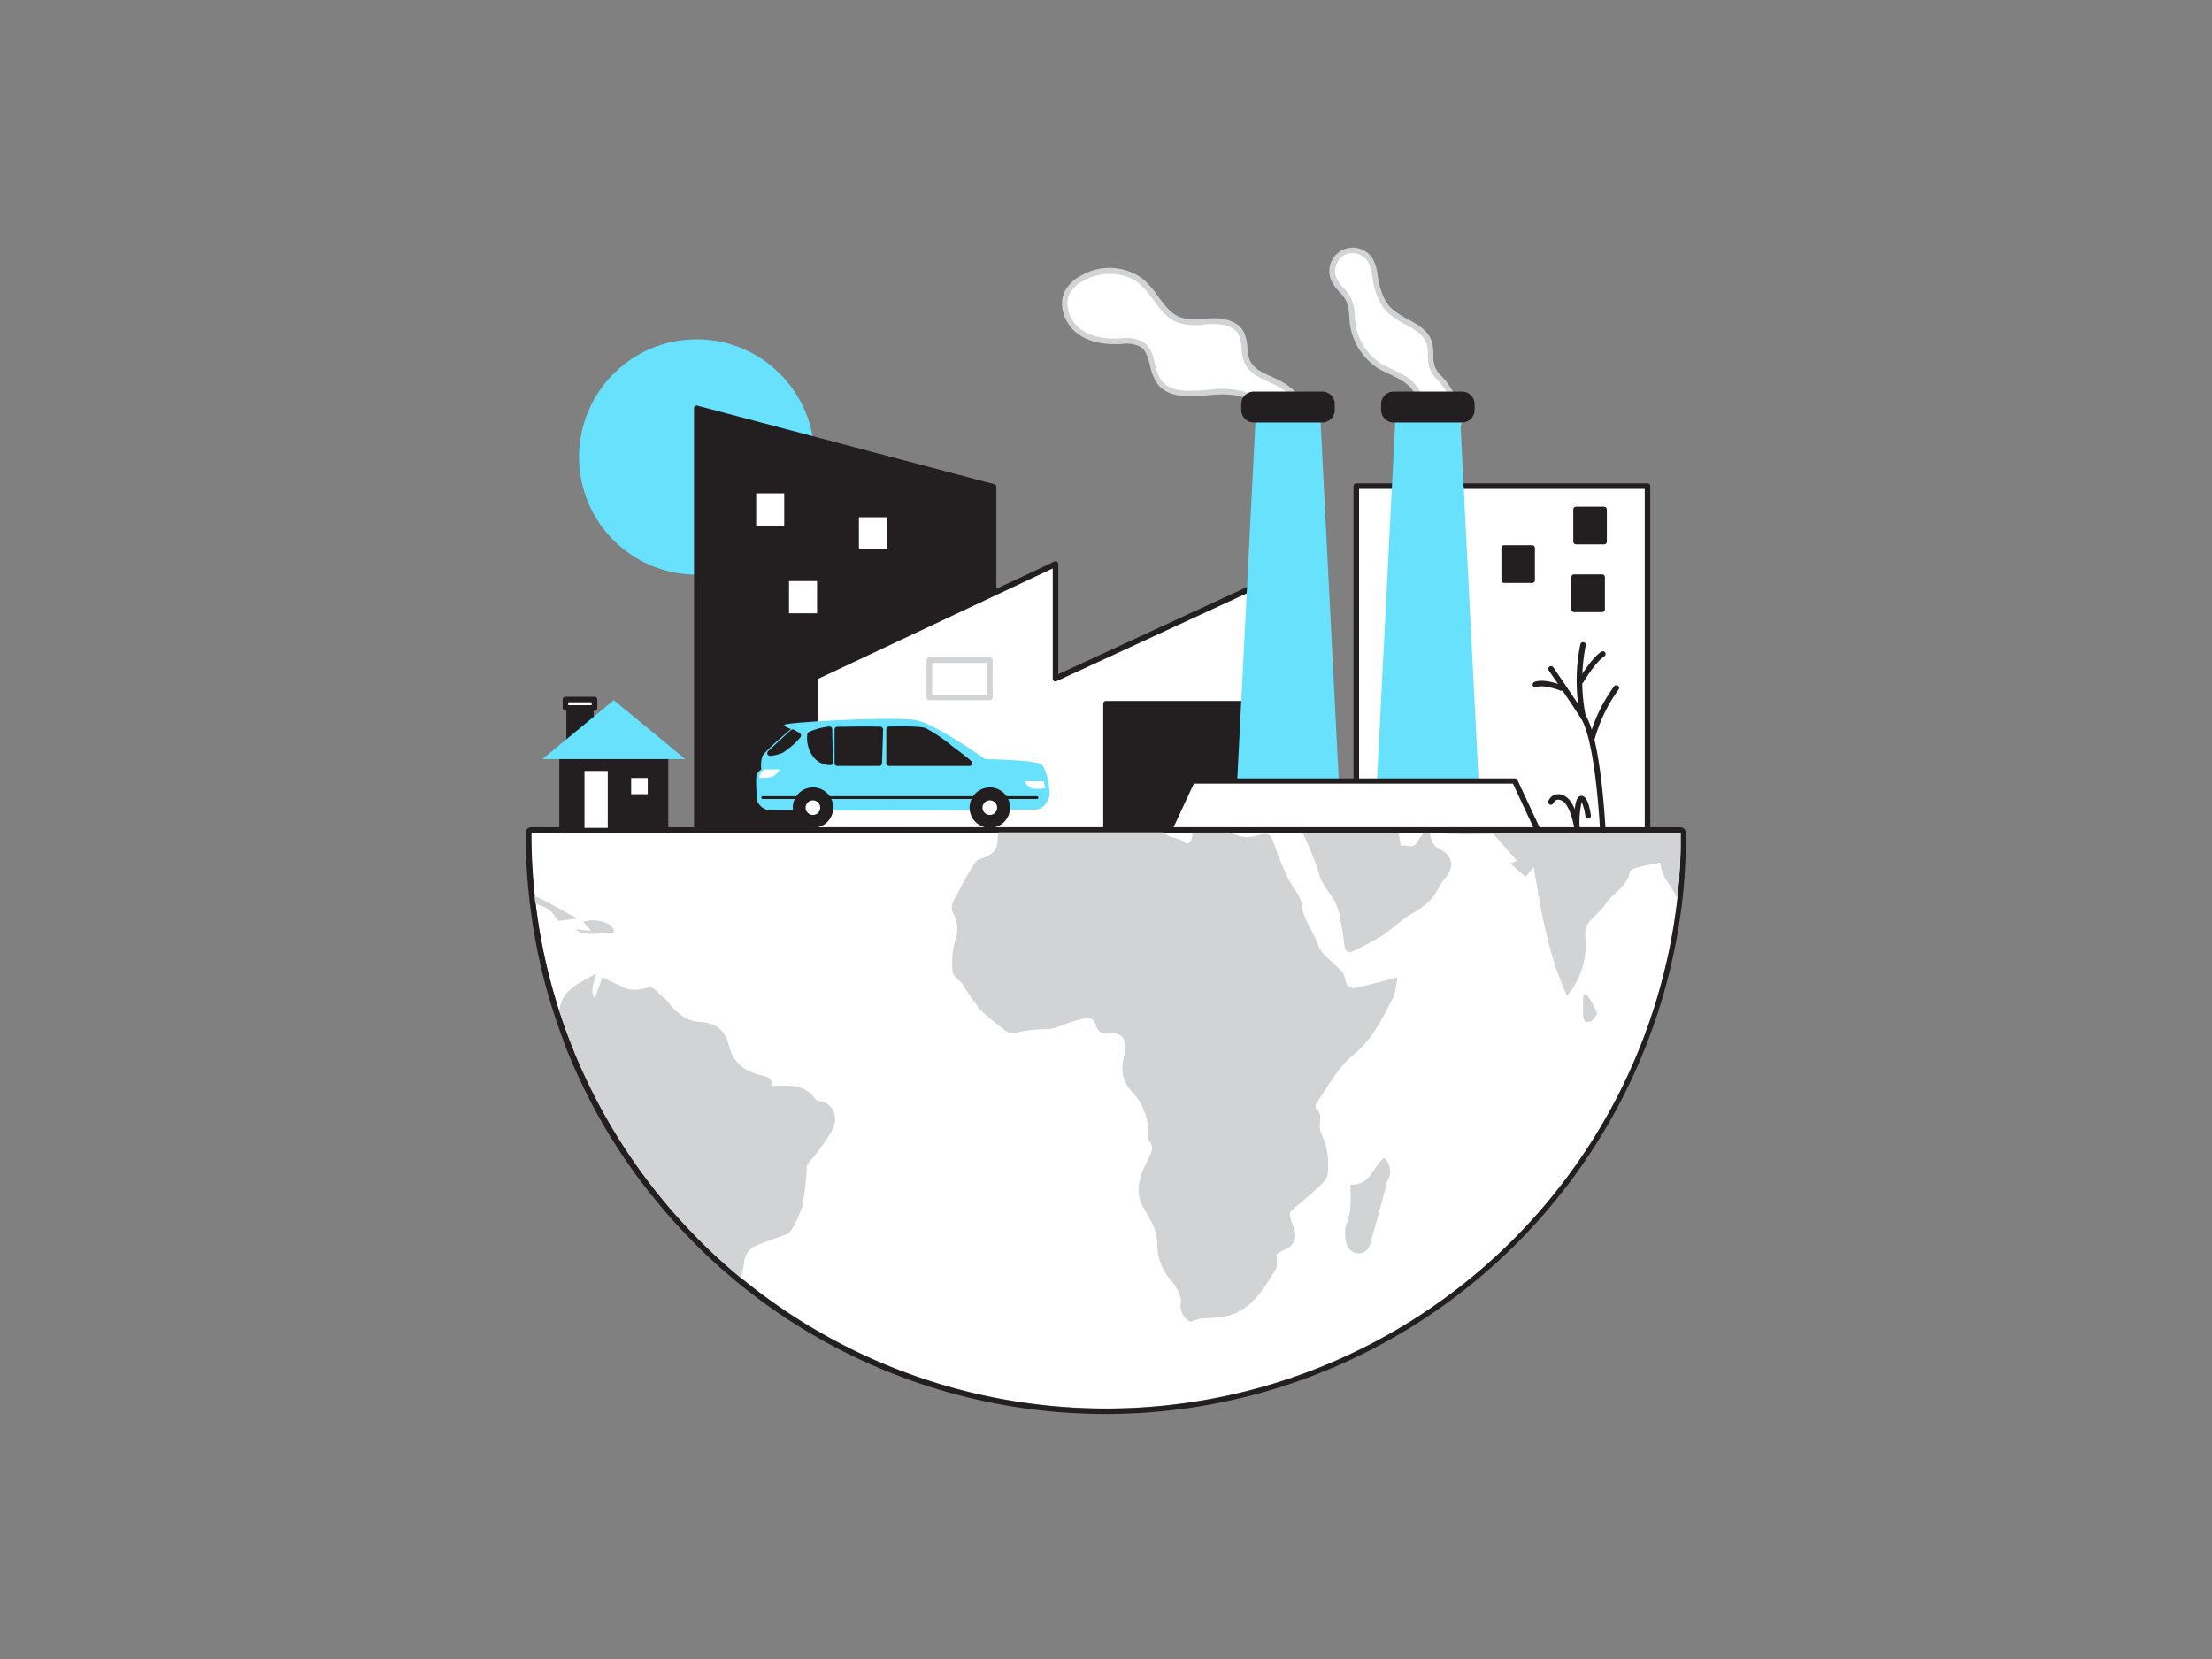 <svg xmlns="http://www.w3.org/2000/svg" viewBox="0 0 400 300"><rect x="0" y="0" width="400" height="300" fill="#808080" stroke="none"/><g id="_233_global_warming_flatline" data-name="#233_global_warming_flatline"><circle cx="125.99" cy="82.64" r="21.28" fill="#68e1fd"/><path d="M219.6,70.87c-3.61.27-8.09,1-10.11-2-1.37-2-1-5.22-3-6.58-1.2-.79-2.76-.6-4.19-.54a10.93,10.93,0,0,1-7.38-2c-2-1.64-3.07-4.66-1.85-7a6.51,6.51,0,0,1,2.75-2.57c3.36-1.83,7.85-1.73,10.73.78,2.4,2.08,3.6,5.6,6.55,6.78,1.87.75,4,.35,6,.27s4.32.36,5.32,2.11c.89,1.54.41,3.55,1.13,5.17,1,2.24,3.75,2.92,5.9,4.1s5.67,4.42,5.45,7.22-3.12,4-5.41,2.25c-1.48-1.11-1.58-3.67-2.75-5.08C226.48,71.14,222.88,70.62,219.6,70.87Z" fill="#fff"/><path d="M233.69,80.2a4.26,4.26,0,0,1-2.55-.9,6.15,6.15,0,0,1-1.79-3,7.3,7.3,0,0,0-1-2.15c-1.77-2.14-4.69-3.07-8.67-2.78h0l-1.07.09c-3.52.3-7.51.64-9.5-2.32a9.84,9.84,0,0,1-1.16-3.07c-.35-1.38-.69-2.68-1.73-3.37a5.66,5.66,0,0,0-3.41-.48l-.48,0c-2.21.1-5.35-.18-7.72-2.08-2.06-1.67-3.37-5-2-7.59a7,7,0,0,1,3-2.78,10.11,10.11,0,0,1,11.29.84,17.51,17.51,0,0,1,2.53,3c1.14,1.57,2.22,3,3.88,3.72a9.82,9.82,0,0,0,4.42.31c.45,0,.9-.07,1.35-.08,1.62-.07,4.51.16,5.78,2.36a7,7,0,0,1,.7,2.93,7,7,0,0,0,.45,2.29c.67,1.51,2.28,2.25,4,3,.57.26,1.15.53,1.69.82,2.44,1.34,5.94,4.71,5.71,7.7a3.73,3.73,0,0,1-2.14,3.18A3.62,3.62,0,0,1,233.69,80.2ZM221,70.31c3.58,0,6.36,1.09,8.09,3.19A8.25,8.25,0,0,1,230.29,76a5.4,5.4,0,0,0,1.45,2.55,3,3,0,0,0,3.06.46,2.7,2.7,0,0,0,1.55-2.35c.19-2.41-2.95-5.52-5.19-6.74-.52-.29-1.08-.54-1.63-.8-1.8-.82-3.66-1.68-4.49-3.54a8.09,8.09,0,0,1-.53-2.6,6,6,0,0,0-.57-2.53c-1-1.8-3.75-1.9-4.87-1.85-.44,0-.88.05-1.31.08a10.7,10.7,0,0,1-4.87-.39c-1.93-.77-3.14-2.44-4.32-4.05a16.62,16.62,0,0,0-2.37-2.82c-2.57-2.22-6.84-2.53-10.17-.71A6,6,0,0,0,193.48,53c-1.15,2.17,0,4.93,1.72,6.34,2.12,1.71,5,2,7.05,1.86l.47,0a6.51,6.51,0,0,1,4,.64c1.37.9,1.77,2.46,2.15,4a8.94,8.94,0,0,0,1,2.75c1.66,2.48,5.34,2.16,8.58,1.89l1.09-.09h0C220.05,70.33,220.53,70.31,221,70.31Z" fill="#d1d3d4"/><path d="M249.43,66.17a11,11,0,0,1-4.85-7.79,12.69,12.69,0,0,0-.67-4.14c-.67-1.41-2.13-2.35-2.75-3.79A3.75,3.75,0,0,1,247.8,47a8.42,8.42,0,0,1,.89,3.15,10.6,10.6,0,0,0,2.55,5.91c2.25,2.23,6.23,2.88,7.22,5.89.46,1.42,0,3,.52,4.43a8.45,8.45,0,0,0,2,2.67c1.59,1.88,3.7,6.16,2.5,8.7s-4.34,2.59-5.86.16c-1-1.56-.16-4-.74-5.73-1.13-3.34-3.82-4.23-6.64-5.6C250,66.47,249.69,66.32,249.43,66.17Z" fill="#fff"/><path d="M260.55,80.19a4,4,0,0,1-3.38-2,6.14,6.14,0,0,1-.59-3.44,7.85,7.85,0,0,0-.2-2.39c-.93-2.75-3-3.72-5.4-4.84l-1-.47c-.28-.14-.55-.29-.82-.46a11.47,11.47,0,0,1-5.08-8.15c-.05-.39-.08-.78-.1-1.18a7.67,7.67,0,0,0-.53-2.8,7.68,7.68,0,0,0-1.26-1.71,7.53,7.53,0,0,1-1.49-2.11,4.25,4.25,0,0,1,7.52-3.89,7.94,7.94,0,0,1,.9,3l.05.33c.28,1.67.83,4.07,2.41,5.63a13.46,13.46,0,0,0,3,2c1.8,1,3.67,2,4.33,4.06a7.85,7.85,0,0,1,.28,2.34,6.68,6.68,0,0,0,.24,2.08,5.28,5.28,0,0,0,1.29,1.86l.59.66c1.8,2.12,3.86,6.52,2.57,9.23a3.72,3.72,0,0,1-3.13,2.21Zm-16-34.42a3,3,0,0,0-1.4.33,3.39,3.39,0,0,0-1.5,4.15,7.07,7.07,0,0,0,1.32,1.83,8.14,8.14,0,0,1,1.42,2A8.53,8.53,0,0,1,245,57.2c0,.37,0,.75.09,1.12a10.44,10.44,0,0,0,4.62,7.42h0c.24.15.48.28.73.41l1,.46c2.5,1.17,4.85,2.28,5.91,5.44a8.16,8.16,0,0,1,.26,2.72,5.38,5.38,0,0,0,.43,2.89,3,3,0,0,0,2.7,1.53A2.69,2.69,0,0,0,263,77.55c1-2.18-.78-6.21-2.44-8.15-.18-.23-.37-.43-.56-.63a6.07,6.07,0,0,1-1.49-2.21,7.33,7.33,0,0,1-.3-2.4,6.76,6.76,0,0,0-.23-2c-.54-1.65-2.16-2.55-3.87-3.5a13.87,13.87,0,0,1-3.22-2.19c-1.79-1.76-2.39-4.37-2.69-6.18l-.06-.33a7,7,0,0,0-.77-2.64A3.38,3.38,0,0,0,244.52,45.77Z" fill="#d1d3d4"/><rect x="102.91" y="128.02" width="3.95" height="5.46" fill="#231f20"/><path d="M106.85,134h-3.94a.5.5,0,0,1-.5-.5V128a.5.5,0,0,1,.5-.5h3.94a.5.5,0,0,1,.5.5v5.47A.5.5,0,0,1,106.85,134Zm-3.44-1h2.94v-4.47h-2.94Z" fill="#231f20"/><rect x="102.25" y="126.49" width="5.26" height="1.54" fill="#fff"/><path d="M107.51,128.52h-5.26a.5.5,0,0,1-.5-.5v-1.53a.5.5,0,0,1,.5-.5h5.26a.5.5,0,0,1,.5.5V128A.5.5,0,0,1,107.51,128.52Zm-4.76-1H107V127h-4.26Z" fill="#231f20"/><rect x="245.26" y="87.9" width="52.65" height="62.94" fill="#fff"/><path d="M297.92,151.34H245.26a.5.5,0,0,1-.5-.5V87.9a.5.5,0,0,1,.5-.5h52.66a.5.5,0,0,1,.5.5v62.94A.5.5,0,0,1,297.92,151.34Zm-52.16-1h51.66V88.4H245.76Z" fill="#231f20"/><polygon points="179.66 150.84 125.99 150.84 125.99 73.88 179.66 88.09 179.66 150.84" fill="#231f20"/><path d="M179.66,151.34H126a.5.5,0,0,1-.5-.5v-77a.48.48,0,0,1,.62-.48l53.68,14.2a.5.5,0,0,1,.37.49v62.75A.5.5,0,0,1,179.66,151.34Zm-53.17-1h52.67V88.47L126.49,74.53Z" fill="#231f20"/><polygon points="190.87 122.72 190.87 102 147.38 122.43 147.38 150.22 235.73 150.22 235.73 102 190.87 122.72" fill="#fff"/><path d="M235.73,150.71H147.38a.5.5,0,0,1-.5-.5V122.43a.49.49,0,0,1,.29-.45l43.48-20.43a.48.48,0,0,1,.48,0,.49.49,0,0,1,.24.42v19.94l44.15-20.39a.51.51,0,0,1,.48,0,.48.48,0,0,1,.23.42v48.21A.5.5,0,0,1,235.73,150.71Zm-87.85-1h87.35V102.78l-44.15,20.39a.51.51,0,0,1-.48,0,.48.48,0,0,1-.23-.42V102.79l-42.49,20Z" fill="#231f20"/><rect x="200" y="127.25" width="26.68" height="22.81" fill="#231f20"/><path d="M226.68,150.56H200a.5.5,0,0,1-.5-.5V127.25a.5.5,0,0,1,.5-.5h26.68a.5.5,0,0,1,.5.5v22.81A.5.5,0,0,1,226.68,150.56Zm-26.18-1h25.68V127.75H200.5Z" fill="#231f20"/><polygon points="227.04 75.89 238.78 75.89 242.1 141.26 223.72 141.26 227.04 75.89" fill="#68e1fd"/><rect x="224.96" y="71.31" width="15.9" height="4.58" rx="1.75" fill="#231f20"/><path d="M239.11,76.39h-12.4a2.25,2.25,0,0,1-2.25-2.25V73.07a2.26,2.26,0,0,1,2.25-2.26h12.4a2.26,2.26,0,0,1,2.25,2.26v1.07A2.25,2.25,0,0,1,239.11,76.39Zm-12.4-4.58a1.26,1.26,0,0,0-1.25,1.26v1.07a1.25,1.25,0,0,0,1.25,1.25h12.4a1.25,1.25,0,0,0,1.25-1.25V73.07a1.26,1.26,0,0,0-1.25-1.26Z" fill="#231f20"/><polygon points="252.32 75.89 264.06 75.89 267.38 141.26 249 141.26 252.32 75.89" fill="#68e1fd"/><rect x="250.24" y="71.31" width="15.9" height="4.58" rx="1.75" fill="#231f20"/><path d="M264.39,76.39H252a2.25,2.25,0,0,1-2.25-2.25V73.07A2.26,2.26,0,0,1,252,70.81h12.4a2.26,2.26,0,0,1,2.25,2.26v1.07A2.25,2.25,0,0,1,264.39,76.39ZM252,71.81a1.26,1.26,0,0,0-1.25,1.26v1.07A1.25,1.25,0,0,0,252,75.39h12.4a1.25,1.25,0,0,0,1.25-1.25V73.07a1.26,1.26,0,0,0-1.25-1.26Z" fill="#231f20"/><polygon points="215.56 141.26 273.91 141.26 278.1 150.22 211.37 150.22 215.56 141.26" fill="#fff"/><path d="M278.1,150.71H211.37a.48.48,0,0,1-.42-.23.51.51,0,0,1,0-.48l4.19-8.95a.49.49,0,0,1,.45-.29h58.35a.51.51,0,0,1,.46.29l4.18,8.95a.46.46,0,0,1,0,.48A.48.48,0,0,1,278.1,150.71Zm-65.94-1h65.16l-3.73-8H215.88Z" fill="#231f20"/><path d="M96.06,150.59c0,.06,0,.12,0,.18a102.84,102.84,0,0,0,.62,11.3,9.55,9.55,0,0,0,.15,1.31A102.87,102.87,0,0,0,101,182.45l.6,1.79c.22.65.45,1.3.67,1.94s.41,1.07.61,1.6.43,1.13.64,1.68a2,2,0,0,1,.12.26c.33.85.7,1.7,1.06,2.53.17.41.35.81.53,1.21l.66,1.41q.34.75.72,1.5,1.08,2.24,2.28,4.4.34.64.72,1.29c.2.35.39.71.6,1.05.48.83,1,1.65,1.49,2.47.28.46.56.91.86,1.36s.75,1.16,1.14,1.73a98.89,98.89,0,0,0,5.9,7.94l.8,1,.66.79.9,1c.82.94,1.66,1.85,2.51,2.75l1.28,1.33,1.24,1.25,1.39,1.35c.58.55,1.17,1.1,1.77,1.64s1.09,1,1.66,1.48,1.39,1.19,2.1,1.78a104,104,0,0,0,169.42-68.41c.11-1,.2-2,.29-2.95q.06-.6.09-1.2a1.64,1.64,0,0,1,0-.23q.07-1,.12-1.95c.06-1.07.1-2.15.11-3.23,0-.74,0-1.49,0-2.24a1.1,1.1,0,0,0,0-.18Z" fill="#fff"/><path d="M303.93,150.59a1.1,1.1,0,0,1,0,.18c0,.75,0,1.5,0,2.24,0,1.08-.05,2.16-.11,3.23q0,1-.12,1.95a1.64,1.64,0,0,0,0,.23q0,.6-.09,1.2c-.09,1-.18,2-.29,2.95A104,104,0,0,1,133.87,231c-.71-.59-1.42-1.18-2.1-1.78s-1.11-1-1.66-1.48-1.19-1.09-1.77-1.64L127,224.73l-1.24-1.25-1.28-1.33c-.85-.9-1.69-1.81-2.51-2.75l-.9-1-.66-.79-.8-1a98.89,98.89,0,0,1-5.9-7.94c-.39-.57-.77-1.15-1.14-1.73s-.58-.9-.86-1.36c-.51-.82-1-1.64-1.49-2.47-.21-.34-.4-.7-.6-1.05s-.49-.86-.72-1.29q-1.2-2.16-2.28-4.4-.37-.75-.72-1.5l-.66-1.41c-.18-.4-.36-.8-.53-1.21-.36-.83-.73-1.68-1.06-2.53a2,2,0,0,0-.12-.26c-.21-.55-.43-1.11-.64-1.68s-.41-1.06-.61-1.6-.45-1.29-.67-1.94l-.6-1.79a102.87,102.87,0,0,1-4.14-19.07,9.55,9.55,0,0,1-.15-1.31,102.84,102.84,0,0,1-.62-11.3c0-.06,0-.12,0-.18H303.93m0-1H96.06a1,1,0,0,0-1,.93,2.36,2.36,0,0,0,0,.25,105.55,105.55,0,0,0,.62,11.41,13.22,13.22,0,0,0,.16,1.36A103,103,0,0,0,100,182.76c.19.6.4,1.21.6,1.8s.45,1.31.68,2,.39,1,.57,1.52l0,.1c.21.57.43,1.14.66,1.69,0,.11.08.18.1.24.31.79.65,1.6,1.08,2.58.16.39.34.8.55,1.24s.43.94.65,1.41.48,1,.73,1.52c.73,1.51,1.51,3,2.3,4.44.23.42.47.86.73,1.3l.12.22c.17.29.33.58.5.86.5.87,1,1.74,1.49,2.47l.22.36.64,1c.41.65.79,1.22,1.16,1.76,1.84,2.74,3.85,5.44,6,8l.81,1c.21.26.44.52.66.78s.62.73.94,1.08c.82.94,1.65,1.85,2.52,2.76.42.45.85.9,1.29,1.34s.83.86,1.26,1.27.92.91,1.38,1.35l.44.41,1.36,1.26c.55.5,1.1,1,1.67,1.48s1.4,1.21,2.12,1.8a105,105,0,0,0,171-69.07c.13-1.12.22-2.07.29-3,0-.39.07-.8.1-1.2v-.08a.28.28,0,0,0,0-.09.13.13,0,0,0,0-.06c.05-.66.08-1.32.11-2,.06-1.07.1-2.17.12-3.26,0-.74,0-1.5,0-2.26a2.64,2.64,0,0,0,0-.28,1,1,0,0,0-1-.9Z" fill="#231f20"/><path d="M260,153.33a2.71,2.71,0,0,1-1.18-1.52,4.72,4.72,0,0,1-.2-1.22h-1.12a7,7,0,0,0-1.06,1.49c-.79,1.59-2.08.62-3.14.82-.11-.66-.21-1.32-.35-2,0-.11,0-.21-.06-.33h-1l-.1.25-.12-.25H235.57c.34.74.68,1.49,1,2.23.53,1.22,1,2.45,1.49,3.69.34.9.48,1.88.89,2.72a25.2,25.2,0,0,0,1.81,2.8,9.93,9.93,0,0,1,1.35,2.95,59.47,59.47,0,0,1,1,6c.19,1.08.65,1.48,1.64,1a51.52,51.52,0,0,0,5.19-2.77c1.77-1.15,3.26-2.74,5.09-3.8a25.81,25.81,0,0,0,2.51-1.64,9.48,9.48,0,0,0,1.85-1.89c.3-.44.54-.93.83-1.39a7.74,7.74,0,0,1,.89-1.4C263.2,156.73,262.78,154.7,260,153.33Z" fill="#d1d3d4"/><path d="M260.88,150.59a8.49,8.49,0,0,0,1.7.23c2.58.16,5.18,0,7.49,0,1.46,1.66,2.85,3.26,4.24,4.83l-1.21.5,2.79,2.42,1.44-1.75c.25,1.32.48,2.73.73,4.18.39,2.38.85,4.9,1.48,7.36a61.19,61.19,0,0,0,3.81,11.73,14.18,14.18,0,0,0,3.35-10.24,5,5,0,0,1,.35-2.7c.89-1.32,2.37-2.26,3.23-3.6,1.33-2.08,3.94-3.15,4.45-5.87.08-.34.82-.68,1.31-.8,1.35-.36,2.74-.59,4.15-.89a10.39,10.39,0,0,0,1,3,16.72,16.72,0,0,1,2.1,3.58c.11-1,.2-2,.29-2.95q.06-.6.09-1.2a1.64,1.64,0,0,1,0-.23q.07-1,.12-1.95c.06-1.07.1-2.15.11-3.23,0-.74,0-1.49,0-2.24a1.1,1.1,0,0,0,0-.18Z" fill="#d1d3d4"/><path d="M133.86,231a6.48,6.48,0,0,0,.61-2.09c.12-1.76.7-2.94,2.16-3.61,1.71-.78,3.53-1.3,5.29-2a2,2,0,0,0,1.05-.67,20.09,20.09,0,0,0,2.14-4.59,56.75,56.75,0,0,0,.78-6.81,1.39,1.39,0,0,1,.15-.72c.9-1.17,1.93-2.25,2.74-3.49s2.13-2.86,2.22-4.35a3.2,3.2,0,0,0-3-3.58,1.25,1.25,0,0,1-.73-.55c-2-2.74-5-2.13-7.81-2.18.24-1.18-.36-1.56-1.58-1.84-2.86-.66-5.15-2-6-5.23-.87-3.41-2.55-4.37-6.1-4.56a6.51,6.51,0,0,1-2.91-1.41,12.44,12.44,0,0,1-1.85-1.85,6.7,6.7,0,0,0-.92-1c-1-.68-1.7-2.13-3-1.85s-2.78.65-4.17,0-2.51-1.18-4-1.89c-.37,1-.86,2.36-1.38,3.8-1-1.49,0-2.95.23-4.5-2.76,1.71-6,2.68-6.6,6.46l-.18-.11A104,104,0,0,0,133.86,231Z" fill="#d1d3d4"/><path d="M243.61,178.15c-.4-.69-.35-1.7-.83-2.29-.9-1.09-2.09-1.94-3.08-3a5.37,5.37,0,0,1-1.31-1.89c-.81-2.48-2.66-4.45-2.95-7.26-.18-1.73-1.78-3.28-2.57-5a63.59,63.59,0,0,1-2.63-6.53c-.54-1.63-1.46-1.49-2.76-1.14a6,6,0,0,1-3,.22c-.77-.2-1.53-.44-2.29-.71H215.7a2.82,2.82,0,0,0-.1.52c-.11,1.23-.64,1.9-1.81,1-1-.74-2.59-.57-3.43-1.55H180.57a3.44,3.44,0,0,0-.15,1.1c0,2.29-1.21,3.09-3,3.65a2.15,2.15,0,0,0-1.16.8c-1.07,1.74-2.14,3.49-3,5.32-.65,1.28-1.83,2.37-.64,4.25a5.86,5.86,0,0,1,.13,4.37,14.38,14.38,0,0,0-.47,5.74c0,.41.44.82.73,1.18s.69.53.93.86a43.54,43.54,0,0,0,3.26,4.73,46.06,46.06,0,0,0,4.32,3.63,2.71,2.71,0,0,0,2.92.42,25.07,25.07,0,0,1,4.71-.46,8.33,8.33,0,0,0,1.8-.27,36.8,36.8,0,0,1,3.68-1.32c1.25-.26,3-1.05,3.54.83.53,1.7,1.49,1.64,2.85,1.51a2.39,2.39,0,0,1,1.95.7,3.83,3.83,0,0,1,.5,2.7c-.82,2.76-.84,5.07,1.42,7.38a10,10,0,0,1,2.66,7.61,1.71,1.71,0,0,0,.28,1.07c.91,1.24.36,2.13-.25,3.38-1.35,2.76-2.63,5.59-.74,8.82,1.13,1.92,2.36,3.82,2.44,6.35a9.7,9.7,0,0,0,2.39,6.57c1,1.08,2,2.85,1.87,4.18a3.16,3.16,0,0,0,1.76,3.41,11.46,11.46,0,0,1,1.78-.59,32.89,32.89,0,0,0,5.11-.53c4.24-1.22,6.31-4.85,8.46-8.27.4-.63.15-1.67.22-2.88.25-.14.82-.5,1.43-.79a2.79,2.79,0,0,0,1.71-3.76c-.19-.66-.5-1.29-.66-2-.09-.37-.15-1,.06-1.15,1.41-1.29,2.94-2.45,4.33-3.76.91-.85,2.1-1.8,2.32-2.88a13.89,13.89,0,0,0-.24-5c-.19-1.12-.92-2.14-1.13-3.25s.6-2.63-.7-3.71c-.16-.13-.08-.8.1-1.06,2.11-2.91,3.81-6.35,6.52-8.54,3.58-2.9,5.36-6.72,7.33-10.53a13,13,0,0,0,.71-3.59c-2.72.7-5.15,1.37-7.6,1.91A1.63,1.63,0,0,1,243.61,178.15Z" fill="#d1d3d4"/><path d="M243.61,221c-.67,1.42-.48,4.14.66,5.12a2.12,2.12,0,0,0,3.4-.87c1.08-3.58,2-7.19,3-10.79.07-.28,0-.62.18-.84a3.23,3.23,0,0,0-.57-4.24c-2.1,1.56-2.31,5-6.07,4.83,0,1.22.07,2.35,0,3.47A9.88,9.88,0,0,1,243.61,221Z" fill="#d1d3d4"/><path d="M97.45,162.36a3.75,3.75,0,0,0-.79-.29l.15,1.32a16.93,16.93,0,0,1,2.19.93c.74.37,1.19,1.3,2,2.19l3.44-.39C101.9,164.76,99.71,163.48,97.45,162.36Z" fill="#d1d3d4"/><path d="M111,168.67c.15-1.68-2.86-2.74-5.57-2l1.44,1.65-2.83-.26C106.25,169.62,108.67,168.47,111,168.67Z" fill="#d1d3d4"/><path d="M287.62,184.69c.54-.21,1.27-1.25,1.14-1.63a22.46,22.46,0,0,0-1.91-3.4l-.57.26c0,1.15,0,2.3,0,3.44S286.59,185.1,287.62,184.69Z" fill="#d1d3d4"/><rect x="101.64" y="136.34" width="18.7" height="13.87" fill="#231f20"/><path d="M120.34,150.71h-18.7a.5.5,0,0,1-.5-.5V136.34a.5.5,0,0,1,.5-.5h18.7a.5.5,0,0,1,.5.5v13.87A.5.5,0,0,1,120.34,150.71Zm-18.2-1h17.7V136.84h-17.7Z" fill="#231f20"/><polygon points="110.99 126.61 98.08 137.27 123.91 137.27 110.99 126.61" fill="#68e1fd"/><rect x="105.19" y="138.91" width="5.21" height="11.31" fill="#fff"/><path d="M110.4,150.71h-5.21a.5.5,0,0,1-.5-.5v-11.3a.5.5,0,0,1,.5-.5h5.21a.5.5,0,0,1,.5.5v11.3A.5.5,0,0,1,110.4,150.71Zm-4.71-1h4.21v-10.3h-4.21Z" fill="#231f20"/><rect x="113.63" y="140.18" width="3.94" height="3.94" fill="#fff"/><path d="M117.58,144.62h-4a.51.51,0,0,1-.5-.5v-3.94a.5.5,0,0,1,.5-.5h4a.5.5,0,0,1,.5.5v3.94A.51.51,0,0,1,117.58,144.62Zm-3.45-1h3v-2.94h-3Z" fill="#231f20"/><path d="M289.84,150.71a.5.5,0,0,1-.5-.47c0-.16-.79-16.24-3.49-20.4s-5.77-8.57-5.8-8.62a.5.5,0,0,1,.82-.57s3,4.37,5.82,8.65,3.62,20.22,3.65,20.89a.49.49,0,0,1-.47.52Z" fill="#231f20"/><path d="M286.27,130.07a.5.5,0,0,1-.49-.39,32.81,32.81,0,0,1,0-13.18.51.51,0,0,1,.61-.37.5.5,0,0,1,.36.61,32.23,32.23,0,0,0,0,12.72.5.5,0,0,1-.38.6Z" fill="#231f20"/><path d="M285.93,123.6a.59.59,0,0,1-.25-.07.51.51,0,0,1-.18-.69c.1-.16,2.31-3.87,4.08-5a.5.5,0,0,1,.52.86c-1.29.79-3.14,3.6-3.74,4.61A.5.5,0,0,1,285.93,123.6Z" fill="#231f20"/><path d="M287.89,134h-.13a.51.51,0,0,1-.36-.61,28.44,28.44,0,0,1,4.49-9.29.51.51,0,0,1,.71-.08.49.49,0,0,1,.07.7,28.07,28.07,0,0,0-4.3,8.92A.5.5,0,0,1,287.89,134Z" fill="#231f20"/><path d="M282.42,124.91a.41.41,0,0,1-.19,0c-.83-.34-3.24-1.13-4.4-.66a.49.49,0,0,1-.65-.27.51.51,0,0,1,.27-.65c1.74-.71,4.81.51,5.16.66a.49.49,0,0,1,.27.65A.51.51,0,0,1,282.42,124.91Z" fill="#231f20"/><path d="M285.25,150.56a.51.51,0,0,1-.5-.42c-.17-1.2-.9-4.49-2.16-5.25a1.35,1.35,0,0,0-1.09-.25,1.09,1.09,0,0,0-.58.57.5.5,0,1,1-.93-.37,2.09,2.09,0,0,1,1.19-1.14,2.23,2.23,0,0,1,1.92.33c1.9,1.15,2.57,5.47,2.65,6a.51.51,0,0,1-.43.57Z" fill="#231f20"/><path d="M285.14,149.94a.5.5,0,0,1-.5-.49c-.07-5.31.88-5.47,1.2-5.52a.81.81,0,0,1,.65.17c.77.57,1.11,2.71,1.19,3.36a.5.5,0,1,1-1,.13,8.56,8.56,0,0,0-.67-2.54,16.75,16.75,0,0,0-.38,4.39.49.49,0,0,1-.49.5Z" fill="#231f20"/><rect x="136.74" y="89.21" width="5.07" height="5.82" fill="#fff"/><rect x="155.32" y="93.53" width="5.07" height="5.82" fill="#fff"/><rect x="285.02" y="92.12" width="5.07" height="5.82" fill="#231f20"/><path d="M290.09,98.44H285a.5.5,0,0,1-.5-.5V92.12a.5.5,0,0,1,.5-.5h5.07a.51.51,0,0,1,.5.5v5.82A.5.5,0,0,1,290.09,98.44Zm-4.57-1h4.07V92.62h-4.07Z" fill="#231f20"/><rect x="272.04" y="99.09" width="5.07" height="5.82" fill="#231f20"/><path d="M277.1,105.41H272a.5.5,0,0,1-.5-.5V99.09a.5.5,0,0,1,.5-.5h5.06a.5.5,0,0,1,.5.5v5.82A.5.5,0,0,1,277.1,105.41Zm-4.56-1h4.06V99.59h-4.06Z" fill="#231f20"/><rect x="284.65" y="104.37" width="5.07" height="5.82" fill="#231f20"/><path d="M289.72,110.69h-5.07a.51.51,0,0,1-.5-.5v-5.82a.5.5,0,0,1,.5-.5h5.07a.5.5,0,0,1,.5.5v5.82A.5.5,0,0,1,289.72,110.69Zm-4.57-1h4.07v-4.82h-4.07Z" fill="#231f20"/><rect x="142.68" y="105.08" width="5.07" height="5.82" fill="#fff"/><path d="M189.69,144.23c-.39.85-.91,2.19-2.79,2.19s-46.88.31-48.24,0a2.68,2.68,0,0,1-1.79-1.76s-.2-2.88-.11-4c0,0,0-.11,0-.15a1.85,1.85,0,0,1,.91-1.37,5.6,5.6,0,0,1,.19-2.39c.39-.91,5.19-4.92,5.19-4.92s-1-.27-1.23-.74,20.21-1.59,23.84-.86,12.5,7.05,12.5,7.05,9.24.11,10.21,1S190.08,143.38,189.69,144.23Z" fill="#68e1fd"/><circle cx="147.02" cy="146.05" r="3.66" fill="#231f20"/><circle cx="147.02" cy="146.05" r="1.81" fill="#fff"/><path d="M147,148.36a2.32,2.32,0,1,1,2.32-2.31A2.32,2.32,0,0,1,147,148.36Zm0-3.63a1.32,1.32,0,1,0,1.32,1.32A1.32,1.32,0,0,0,147,144.73Z" fill="#231f20"/><circle cx="178.99" cy="146.05" r="3.66" fill="#231f20"/><circle cx="178.99" cy="146.05" r="1.81" fill="#fff"/><path d="M179,148.36a2.32,2.32,0,1,1,2.31-2.31A2.32,2.32,0,0,1,179,148.36Zm0-3.63a1.32,1.32,0,1,0,1.31,1.32A1.32,1.32,0,0,0,179,144.73Z" fill="#231f20"/><path d="M143.36,132.4c-.16.1-4.12,3.79-4.12,3.79a6.45,6.45,0,0,0,2.13-.53,13.94,13.94,0,0,0,3-2.64Z" fill="#231f20"/><path d="M139.24,136.69a.5.5,0,0,1-.34-.86c4-3.73,4.15-3.82,4.2-3.86a.51.51,0,0,1,.52,0l1,.61a.52.52,0,0,1,.23.35.5.5,0,0,1-.12.41,13.77,13.77,0,0,1-3.17,2.77,6.89,6.89,0,0,1-2.3.57Zm4.17-3.67c-.46.41-1.48,1.36-2.47,2.28l.23-.1a10.82,10.82,0,0,0,2.42-2.07Z" fill="#231f20"/><path d="M149.94,131.88a11.78,11.78,0,0,0-3.5.93c-.31,1.49.62,5,3.63,5Z" fill="#231f20"/><path d="M150.07,138.35h0a3.82,3.82,0,0,1-3-1.48A5.6,5.6,0,0,1,146,132.7a.5.5,0,0,1,.23-.32,12.6,12.6,0,0,1,3.7-1,.54.54,0,0,1,.39.12.5.5,0,0,1,.17.37l.13,6a.5.5,0,0,1-.14.36A.53.53,0,0,1,150.07,138.35Zm-3.17-5.22a4.77,4.77,0,0,0,.95,3.12,2.81,2.81,0,0,0,1.71,1.05l-.11-4.84A10.75,10.75,0,0,0,146.9,133.13Z" fill="#231f20"/><path d="M141,139.14a3.6,3.6,0,0,1-1.2,1.27,6.9,6.9,0,0,1-2.48.25s0-.11,0-.15a1.85,1.85,0,0,1,.91-1.37Z" fill="#fff"/><path d="M187.52,144.48h-49.6a.25.25,0,0,1-.25-.25.25.25,0,0,1,.25-.25h49.6a.26.26,0,0,1,.25.25A.25.25,0,0,1,187.52,144.48Z" fill="#231f20"/><path d="M151.43,138v-6.08s6.22-.12,7.78,0L159,138Z" fill="#231f20"/><path d="M159,138.51h0l-7.59,0a.5.5,0,0,1-.5-.5v-6.08a.51.51,0,0,1,.49-.5c.25,0,6.27-.12,7.84,0a.49.49,0,0,1,.45.51l-.19,6.1A.5.5,0,0,1,159,138.51Zm-7.09-1,6.61,0,.16-5.13c-1.66-.08-5.42,0-6.77,0Z" fill="#231f20"/><path d="M160.77,138v-6.13s5.21-.15,6.42.24,8.26,5.91,8.14,5.89S160.77,138,160.77,138Z" fill="#231f20"/><path d="M175.33,138.51H160.77a.51.51,0,0,1-.5-.5v-6.13a.5.5,0,0,1,.49-.5c.54,0,5.33-.14,6.58.26a28,28,0,0,1,4.67,3.14c3.9,2.93,3.89,3,3.81,3.34A.51.51,0,0,1,175.33,138.51Zm-14.06-6.14v5.14h12.65a66,66,0,0,0-6.88-4.91A31.9,31.9,0,0,0,161.27,132.37Z" fill="#231f20"/><path d="M188.75,141.28h-3.47a2.5,2.5,0,0,0,.91,1.11c.68.45,2.82.16,2.82.16Z" fill="#fff"/><path d="M179,126.61H168.05a.5.5,0,0,1-.5-.5v-6.74a.5.5,0,0,1,.5-.5H179a.5.5,0,0,1,.5.5v6.74A.51.51,0,0,1,179,126.61Zm-10.44-1h9.94v-5.74h-9.94Z" fill="#d1d3d4"/></g></svg>